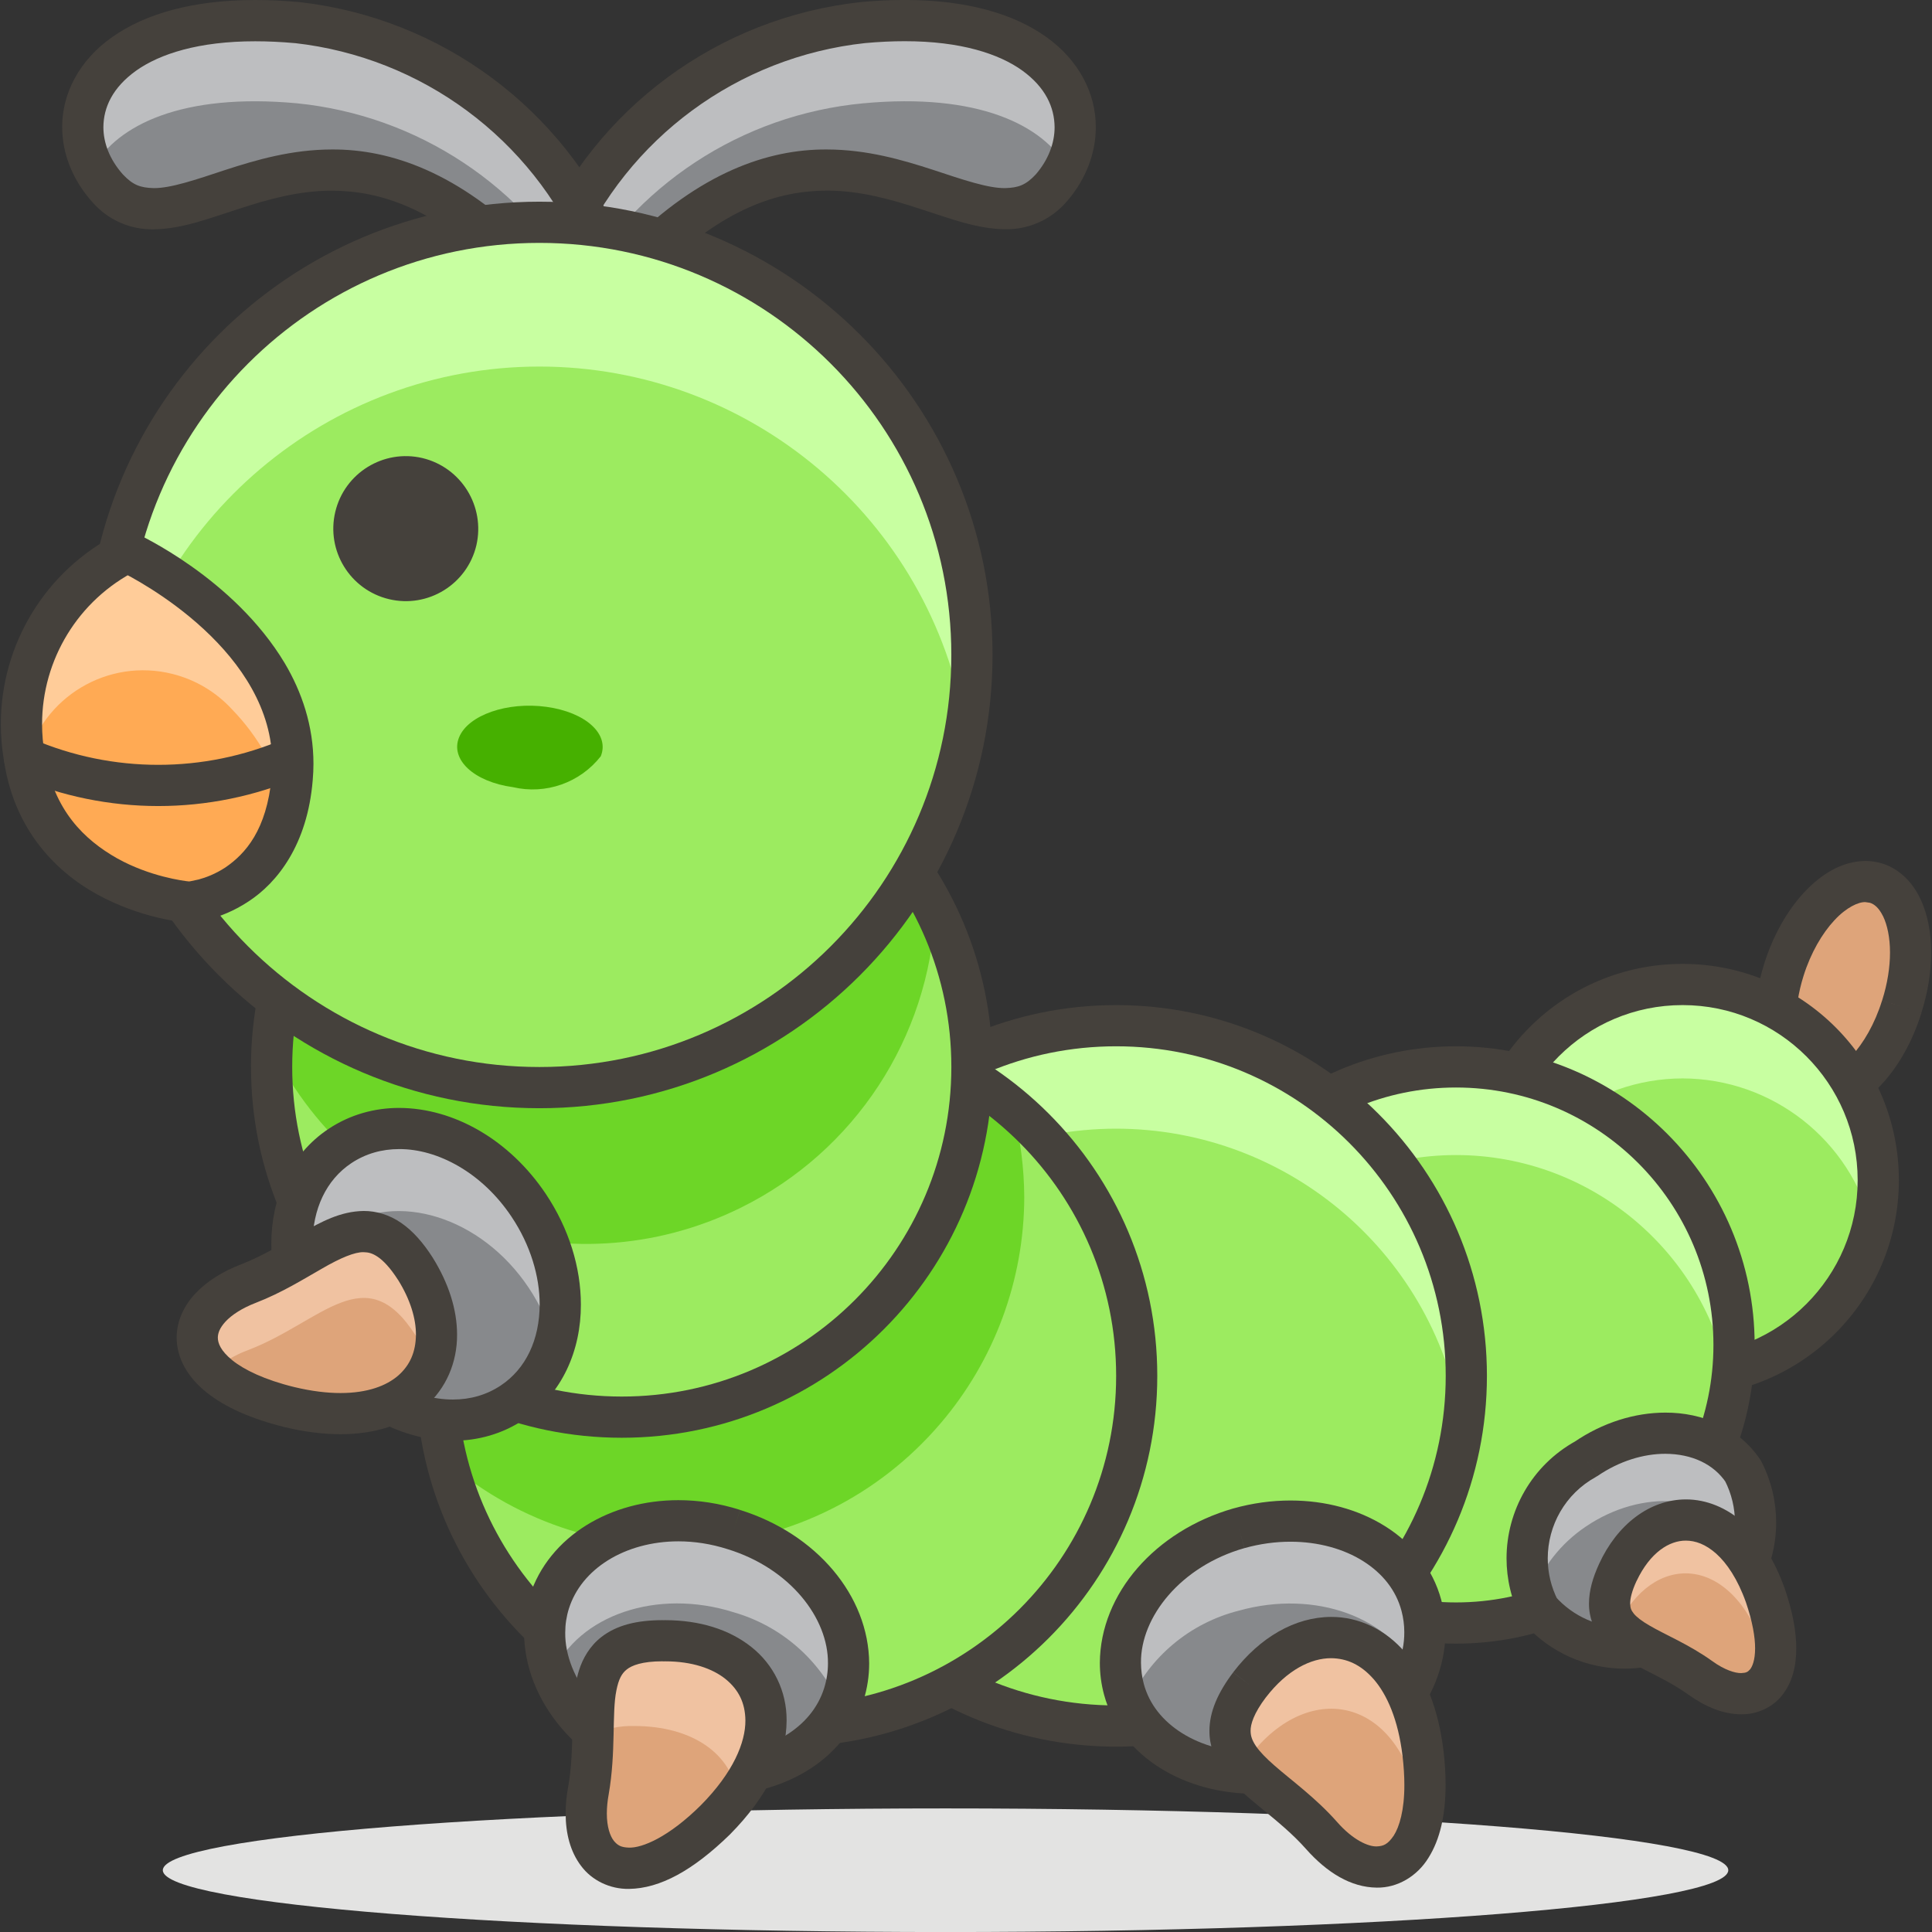 <?xml version="1.0" encoding="utf-8"?>
<!-- Generator: Adobe Illustrator 28.3.0, SVG Export Plug-In . SVG Version: 6.00 Build 0)  -->
<svg version="1.1" id="Layer_1" xmlns="http://www.w3.org/2000/svg" xmlns:xlink="http://www.w3.org/1999/xlink" x="0px" y="0px"
	 viewBox="0 0 512 512" style="enable-background:new 0 0 512 512;" xml:space="preserve">
<rect x="0" y="0" width="512" height="512" fill="#333333" stroke="none"/>
<style type="text/css">
	.st0{fill:#DEA47A;}
	.st1{fill:#45413C;}
	.st2{fill:#87898C;}
	.st3{fill:#BDBEC0;}
	.st4{fill:#E3E3E2;}
	.st5{fill:#9CEB60;}
	.st6{fill:#C8FFA1;}
	.st7{fill:#6DD627;}
	.st8{fill:#46B000;}
	.st9{fill:#FFAA54;}
	.st10{fill:#FFCC99;}
	.st11{fill:#F0C2A1;}
</style>
<g>
	<path class="st0" d="M503.97,266.8c-4.8,15.39-15.72,25.66-24.35,22.93s-11.68-17.47-6.88-32.75c4.8-15.28,15.83-25.66,24.45-22.93
		C505.83,236.78,508.89,251.41,503.97,266.8z"/>
	<path class="st1" d="M503.97,266.8l-5.21-1.63c-1.91,6.15-4.94,11.34-8.11,14.74c-3.18,3.47-6.37,4.86-8.14,4.79l-1.23-0.19
		c-1.15-0.37-2.36-1.32-3.5-3.64c-1.1-2.27-1.85-5.72-1.84-9.75c0-3.81,0.64-8.13,2.02-12.51c1.91-6.1,4.96-11.29,8.16-14.71
		c3.21-3.49,6.45-4.9,8.22-4.83l1.22,0.18c1.16,0.37,2.35,1.31,3.48,3.58c1.09,2.23,1.84,5.62,1.83,9.62
		c0,3.83-0.66,8.21-2.09,12.69l-0.01,0.03L503.97,266.8l5.2,1.66c1.75-5.5,2.6-10.94,2.61-16c-0.01-5.28-0.9-10.17-2.91-14.36
		c-1.98-4.15-5.34-7.77-10.01-9.25c-1.48-0.47-3-0.69-4.51-0.69c-6.3,0.07-11.71,3.52-16.21,8.3c-4.5,4.85-8.21,11.35-10.59,18.88
		c-1.7,5.41-2.52,10.78-2.52,15.79c0.01,5.31,0.9,10.24,2.91,14.47c1.97,4.18,5.34,7.85,10.05,9.34c1.48,0.47,3.02,0.69,4.53,0.69
		c6.28-0.07,11.67-3.51,16.15-8.28c4.48-4.84,8.16-11.35,10.53-18.91l-0.01,0.03L503.97,266.8z"/>
	<path class="st2" d="M147.74,65.7c14.27-33.05,45.22-55.86,81.01-59.72c53.28-4.91,65.5,25.66,49.89,43.78
		c-19.87,22.49-54.59-34.39-108.41,18.89C147.2,91.69,147.74,65.7,147.74,65.7z"/>
	<path class="st2" d="M159.32,65.7C145.12,32.78,114.37,9.99,78.75,5.99C25.03,1.07,12.37,31.64,28.42,49.76
		c19.87,22.49,54.59-34.39,108.41,18.89C159.86,91.69,159.32,65.7,159.32,65.7z"/>
	<path class="st3" d="M152.33,77.6c15.56-28.39,44.19-47.21,76.42-50.22c30.46-2.84,47.71,5.79,54.04,17.03
		c9.17-18.23-5.68-42.9-54.04-38.43c-35.63,4.01-66.37,26.8-80.57,59.72C148.18,65.7,147.53,75.31,152.33,77.6z"/>
	<path class="st3" d="M78.75,27.38c31.99,3.22,60.34,22.01,75.77,50.22c5.02-2.51,4.8-11.9,4.8-11.9
		C145.12,32.78,114.37,9.99,78.75,5.99c-48.8-4.48-63.65,20.2-54.04,38.43C31.04,33.17,48.29,24.55,78.75,27.38z"/>
	<path class="st1" d="M147.74,65.7l5.01,2.16c13.49-31.24,42.75-52.81,76.58-56.45l-0.58-5.43l0.5,5.44
		c3.72-0.34,7.22-0.5,10.49-0.5c14.91-0.01,25.07,3.37,31.2,7.79c6.13,4.46,8.5,9.71,8.54,15c0,4.21-1.62,8.6-4.98,12.5l4.14,3.56
		l-4.09-3.61c-2.72,2.93-4.72,3.59-8.16,3.69c-4.5,0.07-11.18-2.21-19.15-4.85c-7.99-2.59-17.41-5.38-28.19-5.39
		c-15.57-0.07-33.52,6.12-52.66,25.17l-0.02,0.02c-3.32,3.32-6,5.42-7.97,6.59c-1.97,1.18-3.13,1.35-3.42,1.34l-0.13-0.01
		l-0.02,0.11l0.06-0.09l-0.04-0.02l-0.02,0.11l0.06-0.09L154.38,72c-0.95-1.62-1.25-5.67-1.18-6.14l0-0.03L147.74,65.7l5.01,2.16
		L147.74,65.7l-5.46-0.12l0,0.27c0.02,1.02,0.03,4.47,1.25,8.37c0.64,1.94,1.58,4.08,3.43,6.02c1.79,1.94,4.82,3.45,8.02,3.39
		c3.03-0.01,5.96-1.07,9.01-2.88c3.06-1.83,6.34-4.49,10.1-8.25l-0.02,0.02c17.79-17.51,32.27-21.94,44.98-22.01
		c8.86-0.01,17.06,2.32,24.81,4.85c7.77,2.48,14.95,5.32,22.53,5.39c5.73,0.11,11.88-2.18,16.34-7.38l0.05-0.05
		c4.88-5.66,7.63-12.57,7.62-19.63c0.04-8.88-4.48-17.75-13.1-23.87c-8.61-6.16-21.06-9.82-37.57-9.83c-3.63,0-7.46,0.18-11.49,0.55
		l-0.08,0.01c-37.75,4.07-70.38,28.13-85.43,62.98l-0.45,2.05L147.74,65.7z"/>
	<path class="st1" d="M159.32,65.7l5.01-2.16c-14.97-34.72-47.4-58.76-84.97-62.98l-0.11-0.01C75.18,0.18,71.32,0,67.66,0
		C51.03,0.01,38.48,3.66,29.77,9.8c-8.7,6.09-13.33,14.95-13.29,23.87c0,7.1,2.82,14.05,7.85,19.72l0,0
		c4.45,5.2,10.61,7.49,16.34,7.38c7.58-0.07,14.76-2.91,22.53-5.39c7.75-2.53,15.96-4.86,24.81-4.85
		c12.71,0.07,27.19,4.5,44.98,22.01l-0.02-0.02c3.76,3.75,7.03,6.41,10.1,8.25c3.06,1.81,5.98,2.86,9.01,2.88
		c3.2,0.06,6.22-1.45,8.02-3.39c2.74-2.93,3.59-6.2,4.14-8.83c0.51-2.65,0.54-4.8,0.54-5.56l0-0.26l-0.44-2.05L159.32,65.7
		l-5.46,0.11l0,0.04c0.02,0.4-0.09,3.11-0.73,5.02l-0.89,1.78l-0.07,0.07l0.08,0.11l-0.04-0.12l-0.04,0.02l0.08,0.11l-0.04-0.12
		l-0.13,0.01c-0.3,0.01-1.45-0.16-3.42-1.34c-1.96-1.16-4.65-3.27-7.97-6.59l-0.02-0.02c-19.14-19.05-37.09-25.24-52.66-25.17
		c-10.77,0.01-20.2,2.8-28.19,5.39c-7.97,2.64-14.65,4.92-19.15,4.85c-3.44-0.11-5.43-0.76-8.16-3.69l0,0
		c-3.46-3.92-5.11-8.29-5.11-12.48c0.04-5.24,2.44-10.48,8.67-14.95c6.24-4.43,16.54-7.8,31.59-7.79c3.3,0,6.83,0.16,10.59,0.5
		l0.5-5.44l-0.61,5.42c33.68,3.79,62.75,25.33,76.17,56.45L159.32,65.7l-5.46,0.11L159.32,65.7z"/>
	<path class="st4" d="M250.58,479.25c-114.56,0-207.43,7.33-207.43,16.38c0,9.04,92.87,16.38,207.43,16.38s207.43-7.33,207.43-16.38
		C458.01,486.58,365.14,479.25,250.58,479.25"/>
	<circle class="st5" cx="445.89" cy="312.76" r="51.86"/>
	<path class="st6" d="M445.89,285.79c23.8,0.06,44.51,16.31,50.22,39.41c7.14-27.74-9.56-56.01-37.29-63.15
		c-27.74-7.14-56.01,9.55-63.15,37.29c-2.18,8.48-2.18,17.38,0,25.86C401.39,302.1,422.09,285.85,445.89,285.79z"/>
	<path class="st1" d="M394.04,312.76h-5.46c0,31.66,25.66,57.31,57.32,57.32c31.66,0,57.31-25.66,57.32-57.32
		c0-31.66-25.66-57.31-57.32-57.32c-31.66,0-57.31,25.66-57.32,57.32H394.04h5.46c0-12.83,5.18-24.39,13.59-32.81
		c8.41-8.4,19.98-13.59,32.81-13.59c12.83,0,24.39,5.18,32.81,13.59c8.4,8.41,13.59,19.98,13.59,32.81
		c0,12.83-5.18,24.39-13.59,32.81c-8.41,8.4-19.98,13.59-32.81,13.59c-12.83,0-24.39-5.18-32.81-13.59
		c-8.4-8.41-13.59-19.98-13.59-32.81H394.04z"/>
	<circle class="st5" cx="385.85" cy="356.43" r="73.69"/>
	<path class="st6" d="M385.85,306.1c36.17,0.02,66.98,26.3,72.71,62.01c0.61-3.87,0.94-7.77,0.98-11.68
		c0-40.7-32.99-73.69-73.69-73.69s-73.69,32.99-73.69,73.69c0.05,3.91,0.38,7.82,0.98,11.68
		C318.87,332.4,349.68,306.13,385.85,306.1z"/>
	<path class="st1" d="M312.16,356.43h-5.46c0,43.72,35.43,79.15,79.15,79.15c43.72,0,79.15-35.43,79.15-79.15
		c0-43.72-35.43-79.15-79.15-79.15c-43.72,0-79.15,35.43-79.15,79.15H312.16h5.46c0-18.86,7.63-35.88,19.98-48.25
		c12.36-12.36,29.39-19.98,48.25-19.98c18.86,0,35.88,7.63,48.25,19.98c12.36,12.36,19.98,29.39,19.98,48.25
		c0,18.86-7.63,35.88-19.98,48.25c-12.36,12.36-29.39,19.98-48.25,19.98c-18.86,0-35.88-7.63-48.25-19.98
		c-12.36-12.36-19.98-29.39-19.98-48.25H312.16z"/>
	<circle class="st5" cx="295.78" cy="364.62" r="92.8"/>
	<path class="st6" d="M295.78,299.11c45.95,0.04,84.95,33.7,91.7,79.15c7.84-50.65-26.87-98.06-77.51-105.9
		c-50.65-7.84-98.06,26.87-105.9,77.51c-1.46,9.41-1.46,18.98,0,28.38C210.83,332.82,249.83,299.15,295.78,299.11z"/>
	<path class="st1" d="M202.99,364.62h-5.46c0,54.27,43.99,98.25,98.26,98.26c54.27,0,98.25-43.99,98.26-98.26
		c0-54.27-43.99-98.25-98.26-98.26c-54.27,0-98.25,43.99-98.26,98.26H202.99h5.46c0-24.14,9.77-45.93,25.58-61.76
		c15.82-15.81,37.62-25.58,61.76-25.58c24.13,0,45.93,9.77,61.76,25.58c15.81,15.82,25.58,37.62,25.58,61.76
		c0,24.13-9.77,45.93-25.58,61.76c-15.82,15.81-37.62,25.58-61.76,25.58c-24.14,0-45.93-9.77-61.76-25.58
		c-15.81-15.82-25.58-37.62-25.58-61.76H202.99z"/>
	<path class="st5" d="M115.65,364.62c-0.02,51.25,41.52,92.81,92.77,92.83s92.81-41.52,92.83-92.77v-0.06
		c0.02-51.25-41.52-92.81-92.77-92.83c-51.25-0.02-92.81,41.52-92.83,92.77V364.62z"/>
	<path class="st7" d="M115.65,364.62c0.02,7.73,1.01,15.44,2.95,22.93c38.94,33.22,97.45,28.58,130.67-10.36
		c14.24-16.69,22.1-37.9,22.17-59.84c-0.03-7.77-1.02-15.51-2.95-23.04c-38.94-33.22-97.45-28.58-130.67,10.36
		C123.56,321.39,115.7,342.64,115.65,364.62z"/>
	<path class="st1" d="M115.65,364.62l-5.46-0.01l0,0.04c0,54.25,43.97,98.23,98.22,98.25h0h0.03c54.25,0,98.23-43.97,98.25-98.22v0
		v-0.06l0-0.03c0-54.25-43.97-98.23-98.22-98.25h0.01l-0.04,0c-54.25,0-98.23,43.97-98.25,98.22v0v0.06v-0.01L115.65,364.62h5.46
		v-0.06v0c0.01-48.22,39.12-87.31,87.34-87.31l0.02,0h0.01c48.22,0.01,87.31,39.12,87.31,87.34l0,0.03v0.06v0
		c-0.01,48.22-39.12,87.31-87.34,87.31h-0.03h0c-48.22-0.01-87.31-39.12-87.31-87.34l0-0.03v-0.01H115.65z"/>
	<path class="st5" d="M71.98,282.74c-0.01,51.25,41.52,92.81,92.77,92.82c51.25,0.01,92.81-41.52,92.82-92.77v-0.04
		c0.01-51.25-41.52-92.81-92.77-92.82c-51.25-0.01-92.81,41.52-92.82,92.77V282.74z"/>
	<path class="st7" d="M72.2,278.04c22.69,45.88,78.29,64.68,124.17,41.99c30.14-14.91,49.85-44.97,51.49-78.56
		c-22.69-45.88-78.29-64.68-124.17-41.99C93.54,214.39,73.84,244.45,72.2,278.04z"/>
	<path class="st1" d="M71.98,282.74l-5.46,0l0,0.03c0,54.26,43.97,98.24,98.23,98.25h0h0.02c54.26,0,98.24-43.97,98.25-98.23l0,0
		v-0.04l0-0.02c0-54.26-43.97-98.24-98.23-98.25l0.01,0l-0.04,0c-54.26,0-98.24,43.97-98.25,98.23l0,0v0.04v0L71.98,282.74h5.46
		v-0.04v0c0.01-48.23,39.11-87.32,87.34-87.32l0.01,0l0.01,0c48.23,0.01,87.32,39.11,87.32,87.34l0,0.02v0.04l0,0
		c-0.01,48.23-39.11,87.32-87.34,87.32l-0.02,0h0c-48.23-0.01-87.32-39.11-87.32-87.34l0-0.02v0H71.98z"/>
	<path class="st5" d="M28.31,173.57c-0.02,63.31,51.29,114.64,114.6,114.66c63.31,0.02,114.64-51.29,114.66-114.6v-0.06
		c0.02-63.31-51.29-114.64-114.6-114.66C79.66,58.89,28.33,110.2,28.31,173.51V173.57z"/>
	<path class="st6" d="M142.94,97.14c55.9,0.02,103.61,40.4,112.88,95.53c1.14-6.31,1.72-12.7,1.75-19.11
		c0-63.31-51.32-114.63-114.63-114.63S28.31,110.26,28.31,173.57c0.02,6.41,0.61,12.8,1.75,19.11
		C39.33,137.55,87.04,97.17,142.94,97.14z"/>
	<path class="st1" d="M28.31,173.57l-5.46,0l0,0.03c0,66.31,53.74,120.07,120.06,120.09l0,0l0.03,0
		c66.31,0,120.07-53.74,120.09-120.06v0v-0.06l0-0.03c0-66.31-53.74-120.07-120.06-120.09l0.02,0l-0.05,0
		c-66.31,0-120.07,53.74-120.09,120.06l0,0v0.06v0L28.31,173.57h5.46v-0.06v0c0.01-60.28,48.89-109.15,109.17-109.14l0.01,0l0.02,0
		c60.28,0.01,109.15,48.89,109.14,109.17l0,0.03v0.06l0,0c-0.01,60.28-48.89,109.15-109.17,109.14l-0.03,0l0,0
		C82.63,282.76,33.76,233.87,33.77,173.6l0-0.03v0H28.31z"/>
	<path class="st2" d="M140.1,319.42c12.55,18.78,10.92,42.14-4.37,52.29s-37.45,3.06-50-15.72c-12.55-18.78-10.92-42.14,4.37-52.29
		S127.55,300.64,140.1,319.42z"/>
	<path class="st3" d="M90.1,325.53c14.96-10.04,37.45-3.06,50,15.72c3.05,4.55,5.34,9.56,6.77,14.85
		c3.23-12.63,0.76-26.04-6.77-36.68c-12.55-18.78-35.04-25.76-50-15.72c-11.3,8.84-15.7,23.91-10.92,37.45
		C80.87,334.82,84.74,329.29,90.1,325.53z"/>
	<path class="st1" d="M140.1,319.42l-4.54,3.03c5.03,7.52,7.46,15.8,7.46,23.26c-0.04,9.31-3.62,17-10.31,21.46
		c-3.8,2.52-8.08,3.72-12.67,3.72c-10.21,0.05-22.01-6.28-29.77-17.93c-5.03-7.52-7.46-15.8-7.46-23.26
		c0.04-9.31,3.62-17,10.31-21.46c3.8-2.52,8.08-3.72,12.67-3.72c10.21-0.05,22.01,6.28,29.77,17.93L140.1,319.42l4.54-3.03
		c-9.57-14.27-24.26-22.73-38.84-22.78c-6.53-0.01-13.05,1.77-18.72,5.55c-10.24,6.79-15.22,18.45-15.18,30.55
		c0.01,9.79,3.13,20.09,9.3,29.32c9.57,14.27,24.26,22.73,38.84,22.78c6.53,0.01,13.05-1.77,18.72-5.55
		c10.24-6.79,15.22-18.45,15.18-30.55c-0.01-9.79-3.13-20.09-9.3-29.32L140.1,319.42z"/>
	<path class="st2" d="M194.47,405.34c21.83,6.77,34.61,26.31,29.15,43.67c-5.46,17.36-27.62,25.55-48.91,19.32
		c-21.29-6.22-34.61-26.42-29.15-43.67C151.02,407.41,172.96,398.46,194.47,405.34z"/>
	<path class="st3" d="M194.47,427.28c12.47,3.6,22.73,12.5,28.06,24.35l1.09-2.73c5.46-17.25-7.64-36.79-29.15-43.67
		s-43.67,1.53-48.91,18.78c-1.97,6.35-1.63,13.2,0.98,19.32C153.31,428.05,174.16,420.84,194.47,427.28z"/>
	<path class="st1" d="M194.47,405.34l-1.62,5.21c16.6,5.12,26.67,18.33,26.57,30.24c0,2.22-0.33,4.41-1.01,6.58
		c-1.68,5.32-5.3,9.59-10.45,12.7c-5.14,3.09-11.78,4.88-18.94,4.87c-4.16,0-8.49-0.6-12.78-1.85
		c-16.03-4.62-26.59-18.39-26.45-30.42c0-2.17,0.32-4.29,0.97-6.36c1.67-5.27,5.28-9.64,10.36-12.82
		c5.07-3.16,11.59-5.02,18.66-5.02c4.22,0,8.62,0.66,13.03,2.07l0.05,0.01L194.47,405.34l1.66-5.2c-5.48-1.75-11-2.58-16.35-2.58
		c-8.96,0-17.45,2.33-24.43,6.67c-6.97,4.33-12.46,10.78-14.99,18.79c-1,3.17-1.48,6.43-1.48,9.66c0.14,18.08,14.23,34.96,34.3,40.9
		c5.29,1.55,10.64,2.29,15.84,2.29c8.95,0,17.49-2.19,24.57-6.43c7.06-4.22,12.69-10.65,15.24-18.78c1.02-3.24,1.51-6.56,1.51-9.85
		c-0.11-17.94-13.98-34.36-34.25-40.67l0.05,0.01L194.47,405.34z"/>
	<path class="st2" d="M328.32,405.01c21.83-6.11,43.67,2.95,48.36,20.42s-8.73,36.46-30.46,42.58
		c-21.73,6.11-43.67-2.95-48.36-20.31C293.16,430.34,306.59,411.23,328.32,405.01z"/>
	<path class="st3" d="M299.17,451.19c5.49-12.14,16.23-21.1,29.15-24.35c20.31-5.68,40.5,1.86,47.05,16.92
		c2.54-5.78,3.01-12.26,1.31-18.34c-4.91-17.47-26.53-26.53-48.36-20.42c-21.83,6.11-35.37,25.33-30.46,42.69
		C298.18,448.9,298.62,450.07,299.17,451.19z"/>
	<path class="st1" d="M328.32,405.01l1.47,5.26c4.14-1.16,8.26-1.7,12.21-1.7c7.37,0,14.13,1.91,19.27,5.16
		c5.15,3.26,8.67,7.7,10.13,13.12c0.5,1.88,0.75,3.77,0.75,5.67c0.12,12.14-10.49,25.5-27.41,30.23c-4.11,1.16-8.23,1.7-12.18,1.7
		c-7.36,0.01-14.14-1.91-19.29-5.14c-5.17-3.25-8.69-7.67-10.15-13.04c-0.5-1.86-0.74-3.74-0.75-5.63
		c-0.13-12.09,10.51-25.57,27.44-30.38l-0.03,0.01L328.32,405.01l-1.5-5.25c-20.69,5.96-35.22,22.56-35.35,40.88
		c0,2.83,0.36,5.68,1.12,8.48c2.24,8.32,7.78,15.01,14.9,19.44c7.13,4.45,15.86,6.8,25.08,6.81c4.95,0,10.05-0.68,15.13-2.11
		c20.69-5.85,35.25-22.38,35.37-40.74c0-2.83-0.36-5.69-1.12-8.51c-2.24-8.35-7.75-15.08-14.86-19.53
		c-7.12-4.47-15.85-6.83-25.09-6.83c-4.96,0-10.06,0.68-15.16,2.11l-0.03,0.01L328.32,405.01z"/>
	<path class="st1" d="M126.24,144.53c-2.45,10.32-12.81,16.71-23.13,14.26s-16.71-12.81-14.26-23.13
		c2.45-10.31,12.77-16.69,23.09-14.27C122.25,123.86,128.63,134.19,126.24,144.53z"/>
	<path class="st8" d="M159.21,200.42c-5.5,7.02-14.57,10.21-23.25,8.19c-10.37-1.42-16.7-7.31-14.3-13.21s12.77-9.5,23.14-8.08
		C155.17,188.74,161.61,194.53,159.21,200.42z"/>
	<path class="st9" d="M33.77,146.27c-20.16,10.17-31.26,32.36-27.29,54.59c5.46,35.48,43.67,38.21,43.67,38.21
		s24.56-1.53,27.29-32.75C80.82,168.11,33.77,146.27,33.77,146.27z"/>
	<path class="st10" d="M6.91,202.61v-0.76c4.29-17.14,21.67-27.55,38.8-23.25c6.07,1.52,11.55,4.78,15.78,9.39
		c6.95,7.15,11.92,16,14.41,25.66c0.7-2.4,1.21-4.84,1.53-7.31c3.38-38.21-43.67-60.04-43.67-60.04
		c-20.16,10.17-31.26,32.36-27.29,54.59L6.91,202.61z"/>
	<path class="st1" d="M33.77,146.27l-2.46-4.87c-19.3,9.74-31.09,29.41-31.09,50.48c0,3.29,0.29,6.62,0.88,9.94l5.37-0.96l-5.4,0.83
		c2.97,19.75,15.6,30.95,26.84,36.46c11.28,5.62,21.42,6.32,21.84,6.36l0.73,0c0.55-0.05,7.58-0.5,15.29-5.56
		c7.74-5.01,15.7-15.13,17.1-32.16l0,0.01c0.13-1.49,0.2-2.95,0.2-4.4c0-10.08-3.11-19.06-7.61-26.65
		c-13.61-22.7-39-34.15-39.39-34.43c-1.52-0.71-3.26-0.68-4.76,0.08L33.77,146.27l-2.3,4.95l0.38,0.19
		c2.12,1.03,12.57,6.44,22.18,15.36c9.68,8.97,18.16,21.08,18.12,35.63c0,1.13-0.05,2.27-0.15,3.44l0,0.01
		c-1.33,14.19-7.02,20.44-12.24,24.01c-2.64,1.75-5.25,2.71-7.15,3.22l-2.22,0.47l-0.53,0.07l-0.09,0.01l0.16,1.96l-0.12-1.96
		l-0.04,0l0.16,1.96l-0.12-1.96l0.34,5.45l0.39-5.44l-0.27-0.03c-1.68-0.15-10.58-1.33-19.19-6.12
		c-8.64-4.88-16.86-12.68-19.2-27.45l-0.02-0.13c-0.48-2.69-0.71-5.37-0.71-8.03c0-16.99,9.52-32.88,25.09-40.73L33.77,146.27
		l-2.3,4.95L33.77,146.27z"/>
	<path class="st1" d="M4.32,205.87c12.01,5.16,24.83,7.74,37.63,7.74c12.81,0,25.62-2.58,37.63-7.74c2.77-1.19,4.05-4.4,2.86-7.17
		s-4.4-4.05-7.17-2.86c-10.64,4.57-21.98,6.85-33.33,6.85c-11.34,0-22.69-2.28-33.33-6.85c-2.77-1.19-5.98,0.09-7.17,2.86
		C0.27,201.48,1.55,204.69,4.32,205.87L4.32,205.87z"/>
	<path class="st0" d="M110.08,336.23c-13.21-20.63-24.67-3.6-44.21,3.93s-19.76,25.22,10.92,32.75
		C110.63,380.99,124.38,359.16,110.08,336.23z"/>
	<path class="st11" d="M65.87,357.74c19.54-7.53,31-24.56,44.21-3.93c1.56,2.51,2.84,5.18,3.82,7.97c3.07-8.62,1.64-18.2-3.82-25.55
		c-13.21-20.63-24.67-3.6-44.21,3.93c-14.3,5.46-18.23,15.17-9.61,23.25C59.08,360.95,62.34,359.03,65.87,357.74z"/>
	<path class="st1" d="M110.08,336.23l4.6-2.94c-2.58-4.03-5.27-7.07-8.35-9.2c-3.06-2.13-6.59-3.19-9.94-3.17
		c-6.23,0.08-11.29,2.92-16.42,5.77c-5.12,2.92-10.34,6.17-16.07,8.37c-4.95,1.91-9.04,4.46-12.08,7.69c-3.03,3.2-5.01,7.31-5,11.74
		c-0.01,5.54,3.07,10.65,7.92,14.51c4.9,3.91,11.71,6.98,20.74,9.21l0.03,0.01c5.27,1.26,10.18,1.86,14.71,1.86
		c9.18,0.01,16.93-2.52,22.46-7.31c5.55-4.77,8.49-11.74,8.45-19.1c-0.01-6.62-2.22-13.57-6.43-20.34l-0.03-0.05L110.08,336.23
		l-4.63,2.89c3.36,5.37,4.79,10.42,4.78,14.56c-0.04,4.64-1.61,8.14-4.69,10.85c-3.09,2.68-8.07,4.64-15.31,4.64
		c-3.55,0-7.63-0.48-12.18-1.57l0.03,0.01c-7.97-1.94-13.4-4.61-16.51-7.12c-3.15-2.57-3.83-4.58-3.84-5.99
		c0.01-1.17,0.46-2.55,2.05-4.28c1.57-1.69,4.27-3.52,8.04-4.97c6.95-2.69,12.71-6.33,17.54-9.07c4.83-2.81,8.69-4.42,11.02-4.34
		c1.29,0.03,2.29,0.27,3.75,1.25c1.44,0.98,3.29,2.87,5.34,6.08L110.08,336.23l-4.63,2.89L110.08,336.23z"/>
	<path class="st0" d="M175.58,434.82c-24.45,0-15.94,19.21-19.65,39.74c-3.71,20.52,10.92,30.02,33.63,7.75
		C214.23,457.41,202.22,434.38,175.58,434.82z"/>
	<path class="st11" d="M168.05,457.41c15.5,0,25.98,7.42,27.4,18.67c16.49-21.83,4.37-41.27-19.87-40.83
		c-18.12,0-18.12,10.92-18.45,24.45C160.54,458.09,164.28,457.31,168.05,457.41z"/>
	<path class="st1" d="M175.58,434.82v-5.46c-6.77,0-12.17,1.31-16.24,4.49c-3.03,2.37-4.9,5.62-5.91,8.85
		c-1.52,4.89-1.58,9.92-1.72,15.13c-0.11,5.2-0.2,10.56-1.15,15.76c-0.44,2.43-0.66,4.77-0.66,7.01c0.01,5.26,1.21,10.09,4.11,13.91
		c2.86,3.84,7.66,6.15,12.67,6.07c8.26-0.11,16.96-4.9,26.7-14.37l0.05-0.05c10.02-10.12,15-20.5,15.03-30.21
		c0.05-7.78-3.48-14.86-9.35-19.49c-5.86-4.67-13.77-7.09-22.79-7.1l-0.83,0.01L175.58,434.82v-5.46V434.82l0.09,5.46l0.65-0.01
		c7.09,0,12.51,1.92,15.97,4.7c3.45,2.82,5.2,6.31,5.25,10.97c0.03,5.76-3.15,13.74-11.86,22.52l3.88,3.84l-3.82-3.9
		c-8.59,8.52-15.6,11.36-19.06,11.24c-2.13-0.07-3-0.6-4.01-1.81c-0.97-1.23-1.86-3.66-1.85-7.26c0-1.51,0.15-3.21,0.49-5.06
		c1.97-11.23,0.8-21.53,2.04-27.52c0.6-3.03,1.43-4.52,2.75-5.57c1.33-1.06,4.03-2.16,9.49-2.16l0.09,0L175.58,434.82z"/>
	<path class="st0" d="M331.15,446.5c-14.74,19.54,5.24,24.24,19.11,39.96c13.86,15.72,30.57,9.61,26.86-21.83
		C372.97,430.45,347.2,425.54,331.15,446.5z"/>
	<path class="st11" d="M331.04,465.6c15.94-21.07,41.27-16.49,45.85,16.92c0.9-5.79,0.9-11.68,0-17.47
		c-4.15-34.61-29.91-39.52-46.07-18.23c-7.1,9.5-6,15.5-1.53,20.96L331.04,465.6z"/>
	<path class="st1" d="M331.15,446.5l-4.36-3.29c-4.05,5.37-6.27,10.4-6.28,15.51c-0.02,3.83,1.36,7.31,3.27,10.09
		c2.88,4.2,6.78,7.32,10.75,10.62c3.99,3.27,8.11,6.64,11.63,10.63c5.51,6.2,11.83,10.11,18.71,10.18
		c5.44,0.09,10.7-3.01,13.69-7.91c3.07-4.89,4.52-11.31,4.54-19.35c0-2.8-0.18-5.8-0.56-9.01l0-0.02
		c-1.36-11.12-4.87-19.83-10.11-25.97c-5.2-6.14-12.33-9.51-19.65-9.48c-9.58,0.02-18.88,5.4-25.96,14.66l-0.02,0.03L331.15,446.5
		l4.33,3.32c5.6-7.3,11.99-10.4,17.29-10.38c4.08,0.04,7.87,1.65,11.35,5.66c3.45,4.01,6.41,10.62,7.56,20.18l0-0.02
		c0.33,2.83,0.49,5.41,0.49,7.73c0.02,6.69-1.32,11.17-2.83,13.49c-1.59,2.32-2.72,2.76-4.48,2.84c-2.23,0.08-6.31-1.67-10.52-6.48
		c-5.73-6.47-12.09-11-16.55-14.92c-2.24-1.94-3.96-3.72-4.98-5.23c-1.02-1.54-1.37-2.64-1.39-3.98c-0.02-1.73,0.8-4.59,4.08-8.93
		l-0.02,0.03L331.15,446.5z"/>
	<path class="st2" d="M420.24,386.67c14.96-10.26,33.63-8.84,41.7,3.17c7.38,14.44,1.97,32.12-12.23,39.96
		c-12.47,10.39-30.94,8.99-41.7-3.17C400.63,412.19,406.04,394.5,420.24,386.67z"/>
	<path class="st3" d="M420.24,404.57c14.96-10.15,33.63-8.73,41.7,3.17c0.82,1.24,1.51,2.56,2.07,3.93
		c2.88-7.18,2.11-15.32-2.07-21.83c-8.08-12.01-26.75-13.43-41.7-3.17c-12.51,7.27-18.43,22.16-14.3,36.03
		C408.7,415.31,413.7,408.97,420.24,404.57z"/>
	<path class="st1" d="M420.24,386.67l3.09,4.5c5.84-4.01,12.26-5.9,17.99-5.9c7.09,0.03,12.82,2.75,16.09,7.61l4.53-3.05l-4.86,2.49
		c1.84,3.59,2.7,7.39,2.7,11.16c-0.01,8.68-4.6,17.06-12.7,21.53l-0.86,0.59c-4.6,3.83-10.15,5.69-15.71,5.69
		c-6.82-0.01-13.55-2.8-18.41-8.29l-4.09,3.62l4.86-2.49c-1.84-3.59-2.7-7.39-2.7-11.16c0.01-8.68,4.6-17.06,12.7-21.53l0.45-0.28
		L420.24,386.67l-2.64-4.78c-11.69,6.45-18.35,18.57-18.35,31.09c0,5.44,1.26,10.98,3.9,16.13l0.77,1.13
		c6.99,7.9,16.78,11.97,26.58,11.97c8.01,0,16.09-2.71,22.7-8.23l-3.49-4.19l2.64,4.78c11.69-6.45,18.35-18.57,18.35-31.09
		c0-5.44-1.26-10.98-3.9-16.13l-0.33-0.56c-5.64-8.38-15.25-12.47-25.15-12.43c-8.1,0.01-16.58,2.62-24.17,7.81L420.24,386.67
		l-2.64-4.78L420.24,386.67z"/>
	<path class="st0" d="M428.75,416.69c-8.19,17.69,8.19,18.12,21.83,27.95c13.65,9.83,25.55,2.4,17.25-21.83
		C458.67,397.04,437.71,397.48,428.75,416.69z"/>
	<path class="st11" d="M428.75,430.88c8.95-19.32,29.91-19.76,38.87,6.44c0.72,2.08,1.34,4.19,1.86,6.33
		c1.65-6.82,0.99-14-1.86-20.42c-8.95-26.2-29.91-25.76-38.87-6.55c-3.17,6.88-2.62,10.92,0,14.3V430.88z"/>
	<path class="st1" d="M428.75,416.69l-4.95-2.29c-1.73,3.75-2.69,7.17-2.7,10.54c-0.04,3.68,1.35,7.14,3.43,9.6
		c3.13,3.72,7.1,5.73,11.07,7.82c4,2.05,8.12,4.06,11.8,6.71c4.55,3.25,9.23,5.21,14.03,5.24c4.03,0.06,8.23-1.71,10.85-5.05
		c2.65-3.32,3.75-7.61,3.75-12.43c-0.01-4.59-0.99-9.81-3.04-15.79l-0.02-0.06c-2.68-7.5-6.36-13.31-10.86-17.36
		c-4.48-4.05-9.89-6.27-15.33-6.26c-9.7,0.02-18.24,6.73-22.98,17.03l-0.01,0.01L428.75,416.69l4.95,2.31
		c3.64-7.69,8.75-10.74,13.08-10.72c2.52,0.01,5.2,0.94,8.04,3.46c2.81,2.52,5.67,6.71,7.87,12.9l5.14-1.83l-5.16,1.77
		c1.76,5.14,2.46,9.28,2.45,12.25c0,3.18-0.77,4.89-1.35,5.59c-0.61,0.67-0.98,0.91-2.35,0.97c-1.57,0.03-4.4-0.82-7.65-3.18
		c-6.21-4.45-12.53-7-16.63-9.42c-2.06-1.18-3.48-2.3-4.18-3.18c-0.69-0.91-0.91-1.39-0.95-2.68c-0.01-1.17,0.38-3.13,1.69-5.95
		L433.7,419L428.75,416.69z"/>
</g>
</svg>
